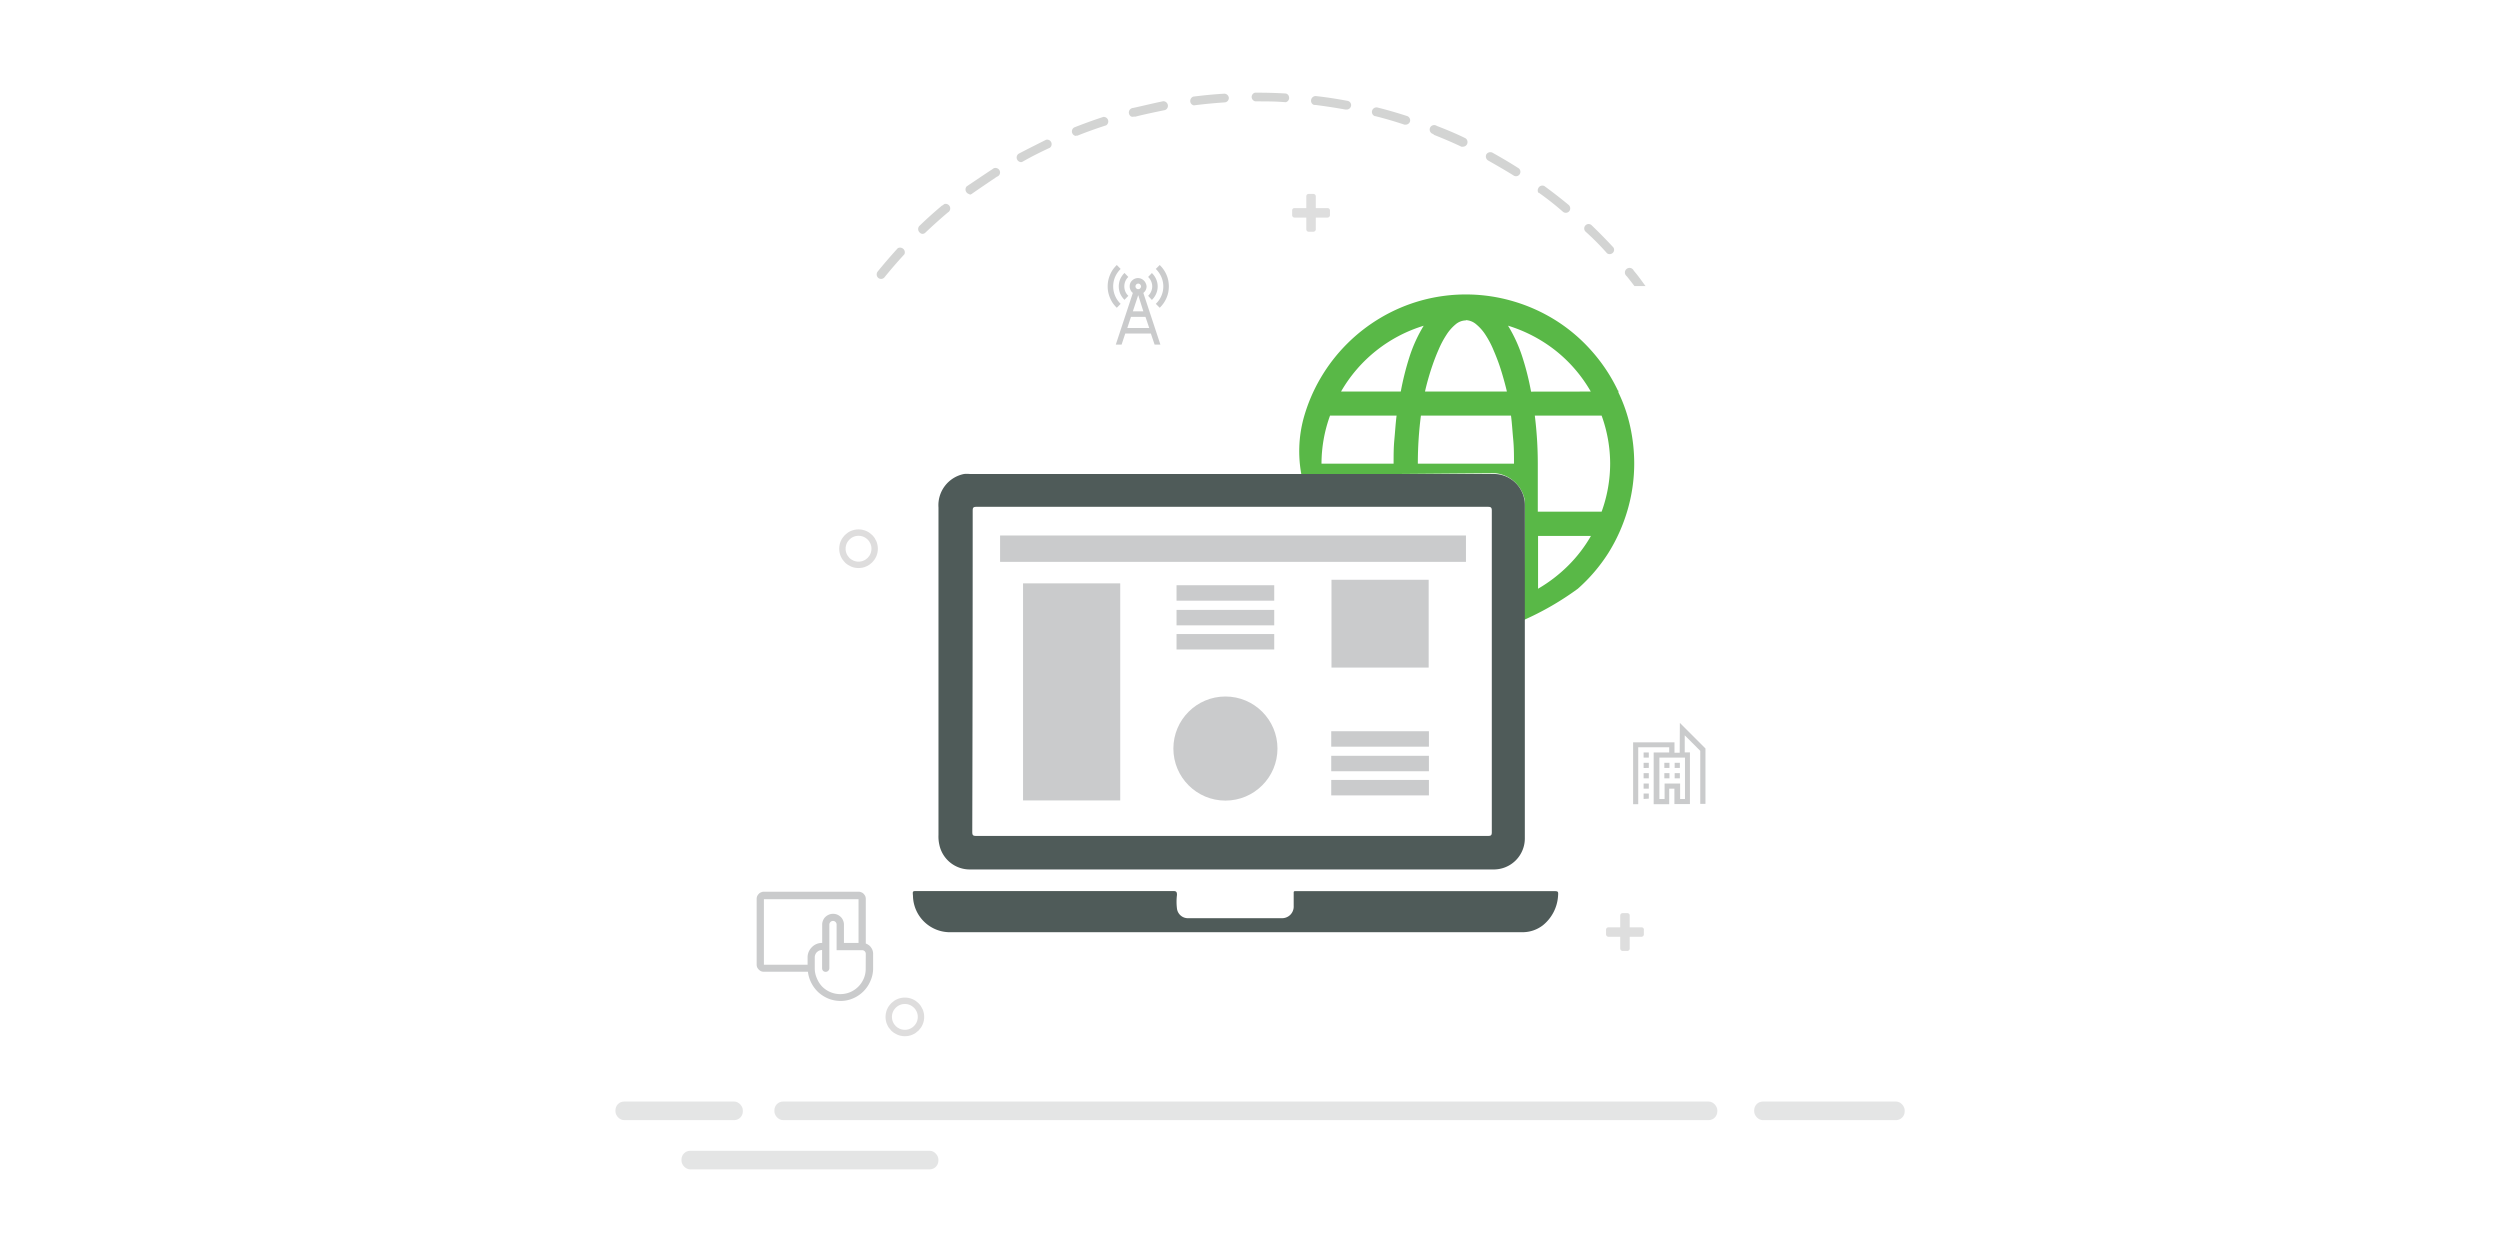 <svg id="a940445e-04a1-4bce-87d4-4d79f3f9a091" data-name="Layer 1" xmlns="http://www.w3.org/2000/svg" viewBox="0 0 293 145.5"><defs><style>.b725895b-f583-4b1a-bbae-4936a59426d6,.bca02695-4386-498b-8b3e-d870d456cf0c{fill:none;}.aa9d3cfa-b97b-47bb-a0ce-57f91c57f328{opacity:0.15;}.e86154be-6ab7-4399-8b4c-00ea4fe05135{fill:#221f1f;}.b57af174-fa9a-4a7e-a5d9-310b6dadd042{opacity:0.5;}.a31f17bf-2bd1-468f-8fdd-13db70fe0480{fill:#cacbcc;}.bc7b770b-35d2-4b3b-9e02-2793cca760fb{fill:#d3d4d3;}.bca02695-4386-498b-8b3e-d870d456cf0c{stroke:#221f1f;stroke-miterlimit:10;stroke-width:0.75px;opacity:0.15;}.ed64eeaf-de2f-4b6b-87ae-c4d718ec8228{fill:#59b847;}.b681b423-f426-4f8f-83cd-deb6c10495a5{fill:#4f5b59;}</style></defs><g id="e3da9231-e89e-4e24-b585-b683241e152c" data-name="Layer 1-2-2-2"><rect class="b725895b-f583-4b1a-bbae-4936a59426d6" x="24.55" y="2.57" width="251.66" height="140"/></g><g class="aa9d3cfa-b97b-47bb-a0ce-57f91c57f328"><path class="e86154be-6ab7-4399-8b4c-00ea4fe05135" d="M155.59,24.39h-1.38V23a.28.28,0,0,0-.28-.27h-.56a.27.27,0,0,0-.27.27v1.39h-1.39a.27.27,0,0,0-.27.27v.56a.28.28,0,0,0,.27.28h1.39v1.38a.28.28,0,0,0,.27.28h.56a.29.29,0,0,0,.28-.28V25.5h1.38a.29.29,0,0,0,.28-.28v-.56A.28.28,0,0,0,155.59,24.39Z"/></g><g class="aa9d3cfa-b97b-47bb-a0ce-57f91c57f328"><path class="e86154be-6ab7-4399-8b4c-00ea4fe05135" d="M192.39,108.68H191v-1.39a.27.27,0,0,0-.27-.27h-.56a.28.28,0,0,0-.28.27v1.39h-1.38a.28.28,0,0,0-.28.27v.56a.29.29,0,0,0,.28.28h1.38v1.38a.29.29,0,0,0,.28.28h.56a.28.28,0,0,0,.27-.28v-1.38h1.39a.28.28,0,0,0,.27-.28V109A.27.27,0,0,0,192.39,108.68Z"/></g><g class="b57af174-fa9a-4a7e-a5d9-310b6dadd042"><rect class="a31f17bf-2bd1-468f-8fdd-13db70fe0480" x="90.76" y="129.1" width="110.51" height="2.18" rx="1.02"/></g><g class="b57af174-fa9a-4a7e-a5d9-310b6dadd042"><rect class="a31f17bf-2bd1-468f-8fdd-13db70fe0480" x="205.59" y="129.1" width="17.64" height="2.18" rx="1.02"/></g><g class="b57af174-fa9a-4a7e-a5d9-310b6dadd042"><rect class="a31f17bf-2bd1-468f-8fdd-13db70fe0480" x="79.87" y="134.87" width="30.11" height="2.18" rx="1.02"/></g><g class="b57af174-fa9a-4a7e-a5d9-310b6dadd042"><rect class="a31f17bf-2bd1-468f-8fdd-13db70fe0480" x="72.13" y="129.1" width="14.93" height="2.18" rx="1.02"/></g><path class="bc7b770b-35d2-4b3b-9e02-2793cca760fb" d="M140,12.34H140c1.17-.15,2.36-.26,3.54-.34a.52.52,0,0,0,.48-.54.54.54,0,0,0-.54-.48c-1.2.07-2.41.19-3.62.34a.55.55,0,0,0-.34.68.52.52,0,0,0,.41.35Z"/><path class="bc7b770b-35d2-4b3b-9e02-2793cca760fb" d="M132.94,13.67h.13c1.15-.29,2.31-.53,3.47-.77a.53.53,0,0,0,.3-.7.55.55,0,0,0-.49-.34h0c-1.19.24-2.38.54-3.54.79a.54.54,0,0,0-.25,1,.5.5,0,0,0,.38,0Z"/><path class="bc7b770b-35d2-4b3b-9e02-2793cca760fb" d="M147.12,11.88h.1c1.15,0,2.31,0,3.45.1h0a.51.51,0,0,0,.4-.63h0a.49.49,0,0,0-.36-.39h0c-1.16-.07-2.35-.1-3.52-.1h-.1a.52.52,0,0,0-.38.63v0a.54.54,0,0,0,.38.38Z"/><path class="bc7b770b-35d2-4b3b-9e02-2793cca760fb" d="M126.11,15.89a.31.31,0,0,0,.19,0c1.07-.43,2.22-.84,3.34-1.2a.54.54,0,0,0,.17-.74.55.55,0,0,0-.49-.25h0c-1.14.37-2.29.79-3.41,1.23a.53.53,0,0,0-.22.72h0a.5.5,0,0,0,.42.28Z"/><path class="bc7b770b-35d2-4b3b-9e02-2793cca760fb" d="M108.1,27.41a.5.5,0,0,0,.35-.14c.85-.81,1.74-1.61,2.64-2.37a.54.54,0,0,0,.21-.73.55.55,0,0,0-.58-.27.66.66,0,0,0-.23.17h-.06c-.92.77-1.82,1.58-2.68,2.41a.54.54,0,0,0,0,.73A.51.51,0,0,0,108.1,27.41Z"/><path class="bc7b770b-35d2-4b3b-9e02-2793cca760fb" d="M119.64,19a.4.4,0,0,0,.24-.07c1-.57,2.07-1.11,3.16-1.61a.53.53,0,0,0-.44-.94h0c-1.07.54-2.14,1.07-3.22,1.64a.54.54,0,0,0-.13.75A.54.54,0,0,0,119.64,19Z"/><path class="bc7b770b-35d2-4b3b-9e02-2793cca760fb" d="M154.18,12.3c1.17.15,2.35.33,3.51.54h.1a.53.53,0,0,0,.56-.47.52.52,0,0,0-.47-.56c-1.18-.22-2.38-.41-3.57-.54a.54.54,0,0,0-.64.41.52.52,0,0,0,.26.59A.54.54,0,0,0,154.18,12.3Z"/><path class="bc7b770b-35d2-4b3b-9e02-2793cca760fb" d="M113.61,22.81a.45.45,0,0,0,.3-.1c1-.7,2-1.37,2.93-2a.52.52,0,0,0,.34-.66.54.54,0,0,0-.68-.34.76.76,0,0,0-.19.12h0c-1,.65-2,1.34-3,2a.54.54,0,0,0,0,.75h0a.54.54,0,0,0,.35.18Z"/><path class="bc7b770b-35d2-4b3b-9e02-2793cca760fb" d="M103.27,32.69a.52.52,0,0,0,.4-.2c.74-.91,1.52-1.82,2.32-2.68a.54.54,0,0,0-.24-.72.55.55,0,0,0-.53,0c-.81.89-1.6,1.8-2.36,2.74a.55.55,0,0,0,.07.74h0A.54.54,0,0,0,103.27,32.69Z"/><path class="bc7b770b-35d2-4b3b-9e02-2793cca760fb" d="M188.35,29.69a.53.53,0,0,0,.74-.14h0a.5.5,0,0,0,0-.55c-.82-.89-1.67-1.75-2.54-2.59a.51.51,0,0,0-.73,0,.52.52,0,0,0,0,.73h0v0A30.9,30.9,0,0,1,188.35,29.69Z"/><path class="bc7b770b-35d2-4b3b-9e02-2793cca760fb" d="M191.48,31.73a.54.54,0,0,0-1,.42h0a.58.58,0,0,0,.18.23h0c.31.38.6.76.9,1.15h1.3C192.4,32.92,192,32.32,191.48,31.73Z"/><path class="bc7b770b-35d2-4b3b-9e02-2793cca760fb" d="M183.18,24.82a.52.52,0,0,0,.33.12.53.53,0,0,0,.41-.19.54.54,0,0,0-.07-.73h0c-.92-.76-1.88-1.51-2.86-2.22a.53.53,0,0,0-.7.25h0a.57.57,0,0,0,0,.54h.06A34,34,0,0,1,183.18,24.82Z"/><path class="bc7b770b-35d2-4b3b-9e02-2793cca760fb" d="M168,15.78c1.08.43,2.2.9,3.27,1.41a.64.64,0,0,0,.23,0,.53.53,0,0,0,.49-.58.52.52,0,0,0-.26-.42c-1.08-.53-2.21-1-3.33-1.43a.54.54,0,0,0-.74.11h0a.54.54,0,0,0,.12.75.6.6,0,0,0,.25.1Z"/><path class="bc7b770b-35d2-4b3b-9e02-2793cca760fb" d="M174.39,18.8c1,.57,2.07,1.18,3.07,1.81a.52.52,0,0,0,.55-.87c-1-.65-2.07-1.27-3.1-1.85a.56.56,0,0,0-.71.2h0A.56.56,0,0,0,174.39,18.8Z"/><path class="bc7b770b-35d2-4b3b-9e02-2793cca760fb" d="M161.18,13.61c1.15.29,2.29.62,3.42,1h.16a.54.54,0,0,0,.49-.36.53.53,0,0,0-.34-.65c-1.14-.37-2.3-.71-3.47-1a.54.54,0,0,0-.63.37.53.53,0,0,0,.34.65Z"/><circle class="bca02695-4386-498b-8b3e-d870d456cf0c" cx="100.62" cy="64.31" r="1.89"/><circle class="bca02695-4386-498b-8b3e-d870d456cf0c" cx="106.05" cy="119.18" r="1.89"/><path class="a31f17bf-2bd1-468f-8fdd-13db70fe0480" d="M101.47,110.58a1.31,1.31,0,0,1,.35.19,1,1,0,0,1,.27.28,1.16,1.16,0,0,1,.18.35,1.32,1.32,0,0,1,.06.39v1.71A3.59,3.59,0,0,1,102,115a3.82,3.82,0,0,1-2,2,3.59,3.59,0,0,1-1.49.31,3.81,3.81,0,0,1-1.39-.26,4.1,4.1,0,0,1-1.17-.72,3.92,3.92,0,0,1-.84-1.09,3.81,3.81,0,0,1-.42-1.35H89.53a.88.88,0,0,1-.33-.06,1,1,0,0,1-.46-.46.88.88,0,0,1-.06-.33v-7.68a.88.88,0,0,1,.06-.33,1,1,0,0,1,.19-.27.64.64,0,0,1,.27-.18.72.72,0,0,1,.33-.07h11.09a.72.72,0,0,1,.33.07.64.64,0,0,1,.27.18,1,1,0,0,1,.19.27.88.88,0,0,1,.06.33Zm-6.82,1.64a1.67,1.67,0,0,1,.13-.67,1.79,1.79,0,0,1,.37-.54,1.65,1.65,0,0,1,1.21-.5v-2.13a1.18,1.18,0,0,1,.1-.5,1.13,1.13,0,0,1,.27-.41,1.33,1.33,0,0,1,.41-.27,1.18,1.18,0,0,1,.5-.1,1.24,1.24,0,0,1,.5.1,1.41,1.41,0,0,1,.4.27,1.13,1.13,0,0,1,.27.41,1.18,1.18,0,0,1,.1.5v2.13h1.71v-5.12H89.53v7.68h5.12Zm6.82-.43a.44.44,0,0,0-.12-.3.45.45,0,0,0-.3-.13h-3v-3a.43.43,0,0,0-.42-.43.44.44,0,0,0-.43.43v5.12a.43.43,0,0,1-.43.42.41.41,0,0,1-.42-.42v-2.14a.94.94,0,0,0-.34.07,1.27,1.27,0,0,0-.27.18.88.88,0,0,0-.25.61v1.28a2.83,2.83,0,0,0,.24,1.16,3.12,3.12,0,0,0,.64,1,3,3,0,0,0,3.27.64,3,3,0,0,0,1.59-1.59,2.83,2.83,0,0,0,.23-1.16Z"/><path class="a31f17bf-2bd1-468f-8fdd-13db70fe0480" d="M130.89,36.07a3.89,3.89,0,0,1-.46-.53,3.7,3.7,0,0,1-.54-1.27,3.33,3.33,0,0,1-.07-.7,3.42,3.42,0,0,1,.07-.71,3.7,3.7,0,0,1,.54-1.27,3.89,3.89,0,0,1,.46-.53l.45.46a3,3,0,0,0-.65.94,2.83,2.83,0,0,0,.65,3.15Zm3.49-2.5a1,1,0,0,1-.1.42.93.93,0,0,1-.28.34l2,6.06h-.68l-.44-1.3h-3l-.43,1.3h-.68l2-6.06a.82.82,0,0,1-.27-.34.87.87,0,0,1-.1-.42,1,1,0,0,1,.07-.39.9.9,0,0,1,.21-.3,1,1,0,0,1,.31-.21,1,1,0,0,1,.38-.08,1,1,0,0,1,.38.08,1,1,0,0,1,.31.21.9.9,0,0,1,.21.3A1,1,0,0,1,134.38,33.57Zm-2.59,1.57a2.39,2.39,0,0,1-.5-.72,2.24,2.24,0,0,1,0-1.71,2.39,2.39,0,0,1,.5-.72l.45.47a1.46,1.46,0,0,0-.35.5,1.59,1.59,0,0,0,0,1.21,1.46,1.46,0,0,0,.35.5Zm2.9,3.3-.44-1.3h-1.7l-.43,1.3Zm-1.29-3.85-.63,1.9H134Zm0-1.35a.3.3,0,0,0-.23.1.32.32,0,0,0-.09.23.31.31,0,0,0,.09.22.3.3,0,0,0,.23.1.29.29,0,0,0,.23-.1.32.32,0,0,0,.1-.22.33.33,0,0,0-.1-.23A.29.29,0,0,0,133.4,33.24Zm1.16,1.43a1.46,1.46,0,0,0,.35-.5,1.47,1.47,0,0,0,0-1.21,1.46,1.46,0,0,0-.35-.5L135,32a2.22,2.22,0,0,1,.5.72,2.12,2.12,0,0,1,0,1.71,2.22,2.22,0,0,1-.5.72Zm1.36-3.61a3.82,3.82,0,0,1,.45.53,3.48,3.48,0,0,1,.55,1.27,4.27,4.27,0,0,1,.07.71,4.15,4.15,0,0,1-.07.7,3.48,3.48,0,0,1-.55,1.27,3.82,3.82,0,0,1-.45.53l-.46-.46a2.8,2.8,0,0,0,.65-3.15,3,3,0,0,0-.65-.94Z"/><path class="a31f17bf-2bd1-468f-8fdd-13db70fe0480" d="M196.88,84.72l3,3v6.49h-.61V88l-1.82-1.82v2h.61v6.06h-1.82V92.43h-.61v1.82h-1.82V88.19h1.82v-.61H192v6.67h-.6V87h4.85v1.22h.61Zm-4.25,4.07v-.6h.61v.6Zm0,1.22V89.4h.61V90Zm0,1.21v-.61h.61v.61Zm0,1.21v-.6h.61v.6Zm0,1.21V93h.61v.6Zm4.85,0V88.79h-3v4.85h.61V91.83h1.82v1.81Zm-1.82-4.24V90h-.6V89.4Zm0,1.21v.61h-.6v-.61Zm1.22-1.21V90h-.61V89.4Zm0,1.21v.61h-.61v-.61Z"/><path class="ed64eeaf-de2f-4b6b-87ae-c4d718ec8228" d="M189.68,46A18,18,0,0,1,191.06,50a20.18,20.18,0,0,1,.47,4.28,19.42,19.42,0,0,1-.8,5.56,20,20,0,0,1-2.25,5A19.64,19.64,0,0,1,184.92,69a34.19,34.19,0,0,1-6.39,3.69s.24-13.73.14-14.23a3.92,3.92,0,0,0-3.4-3c-.75,0-22.74.19-22.74.19a14.85,14.85,0,0,1,.26-6.66,19.7,19.7,0,0,1,2-4.71,19.9,19.9,0,0,1,7.06-7.06,19.67,19.67,0,0,1,4.71-2,19.67,19.67,0,0,1,10.79.09,19.85,19.85,0,0,1,5,2.25,19.39,19.39,0,0,1,4.18,3.56,19.67,19.67,0,0,1,3.09,4.66h.05Zm-33.8,2.71a16.58,16.58,0,0,0-1,5.63h8.45c0-1,0-1.89.09-2.83s.14-1.86.26-2.8Zm11-10.54a16.82,16.82,0,0,0-9.71,7.72h7a33.39,33.39,0,0,1,1-4A16.92,16.92,0,0,1,166.88,38.14Zm10.56,16.17c0-1,0-1.89-.09-2.83s-.14-1.86-.26-2.8H166.53c-.12.94-.21,1.87-.27,2.8s-.09,1.88-.09,2.83Zm-5.63-16.79a1.93,1.93,0,0,0-1.22.47,5.32,5.32,0,0,0-1.08,1.24,10.84,10.84,0,0,0-.9,1.7c-.28.63-.52,1.26-.73,1.87s-.39,1.2-.54,1.74-.26,1-.33,1.32h9.6c-.08-.34-.19-.78-.34-1.32s-.32-1.12-.53-1.74-.46-1.24-.73-1.87a10.84,10.84,0,0,0-.9-1.7A5.32,5.32,0,0,0,173,38,2,2,0,0,0,171.81,37.52Zm14.63,8.34a16.74,16.74,0,0,0-4.11-4.79,17.11,17.11,0,0,0-5.59-2.93,16.89,16.89,0,0,1,1.7,3.73,31.66,31.66,0,0,1,1,4Zm2.27,8.45a16.58,16.58,0,0,0-1-5.63h-7.83a46.17,46.17,0,0,1,.35,5.61v5.65h7.48A16.54,16.54,0,0,0,188.71,54.31ZM180.26,69a17.4,17.4,0,0,0,3.51-2.69,16.39,16.39,0,0,0,2.69-3.5h-6.2Z"/><path class="b681b423-f426-4f8f-83cd-deb6c10495a5" d="M110.09,99a3.64,3.64,0,0,0,3.64,2.9H175a3.64,3.64,0,0,0,3.71-3.7v-39a3.64,3.64,0,0,0-3.65-3.65H113.64a3.63,3.63,0,0,0-.65,0,3.73,3.73,0,0,0-3,3.93V97.87A4.36,4.36,0,0,0,110.09,99ZM114,59.84c0-.35.08-.44.44-.44h59.94c.36,0,.46.08.46.45q0,18.84,0,37.68c0,.36-.09.44-.44.44H114.41c-.37,0-.46-.08-.46-.46Q114,78.67,114,59.84Z"/><path class="b681b423-f426-4f8f-83cd-deb6c10495a5" d="M182,104.44H152.16a2.8,2.8,0,0,1-.29,0c-.19,0-.26,0-.25.24,0,.5,0,1,0,1.49a1.36,1.36,0,0,1-1.44,1.44H139.32a1.29,1.29,0,0,1-1.38-1.13,6.51,6.51,0,0,1,0-1.59c0-.36-.07-.46-.45-.46h-30c-.54,0-.54,0-.49.55a4.34,4.34,0,0,0,4.59,4.27h66.67a3.89,3.89,0,0,0,2.57-.81,4.81,4.81,0,0,0,1.77-3.38C182.65,104.44,182.64,104.44,182,104.44Z"/><rect class="a31f17bf-2bd1-468f-8fdd-13db70fe0480" x="117.21" y="62.76" width="54.6" height="3.09"/><rect class="a31f17bf-2bd1-468f-8fdd-13db70fe0480" x="119.9" y="68.37" width="11.39" height="25.44"/><rect class="a31f17bf-2bd1-468f-8fdd-13db70fe0480" x="156.05" y="67.95" width="11.39" height="10.29"/><rect class="a31f17bf-2bd1-468f-8fdd-13db70fe0480" x="137.89" y="68.59" width="11.45" height="1.81"/><rect class="a31f17bf-2bd1-468f-8fdd-13db70fe0480" x="137.89" y="71.48" width="11.45" height="1.81"/><rect class="a31f17bf-2bd1-468f-8fdd-13db70fe0480" x="137.89" y="74.31" width="11.45" height="1.81"/><rect class="a31f17bf-2bd1-468f-8fdd-13db70fe0480" x="156.02" y="85.7" width="11.45" height="1.81"/><rect class="a31f17bf-2bd1-468f-8fdd-13db70fe0480" x="156.02" y="88.58" width="11.45" height="1.81"/><rect class="a31f17bf-2bd1-468f-8fdd-13db70fe0480" x="156.02" y="91.41" width="11.45" height="1.81"/><circle class="a31f17bf-2bd1-468f-8fdd-13db70fe0480" cx="143.62" cy="87.73" r="6.1"/></svg>